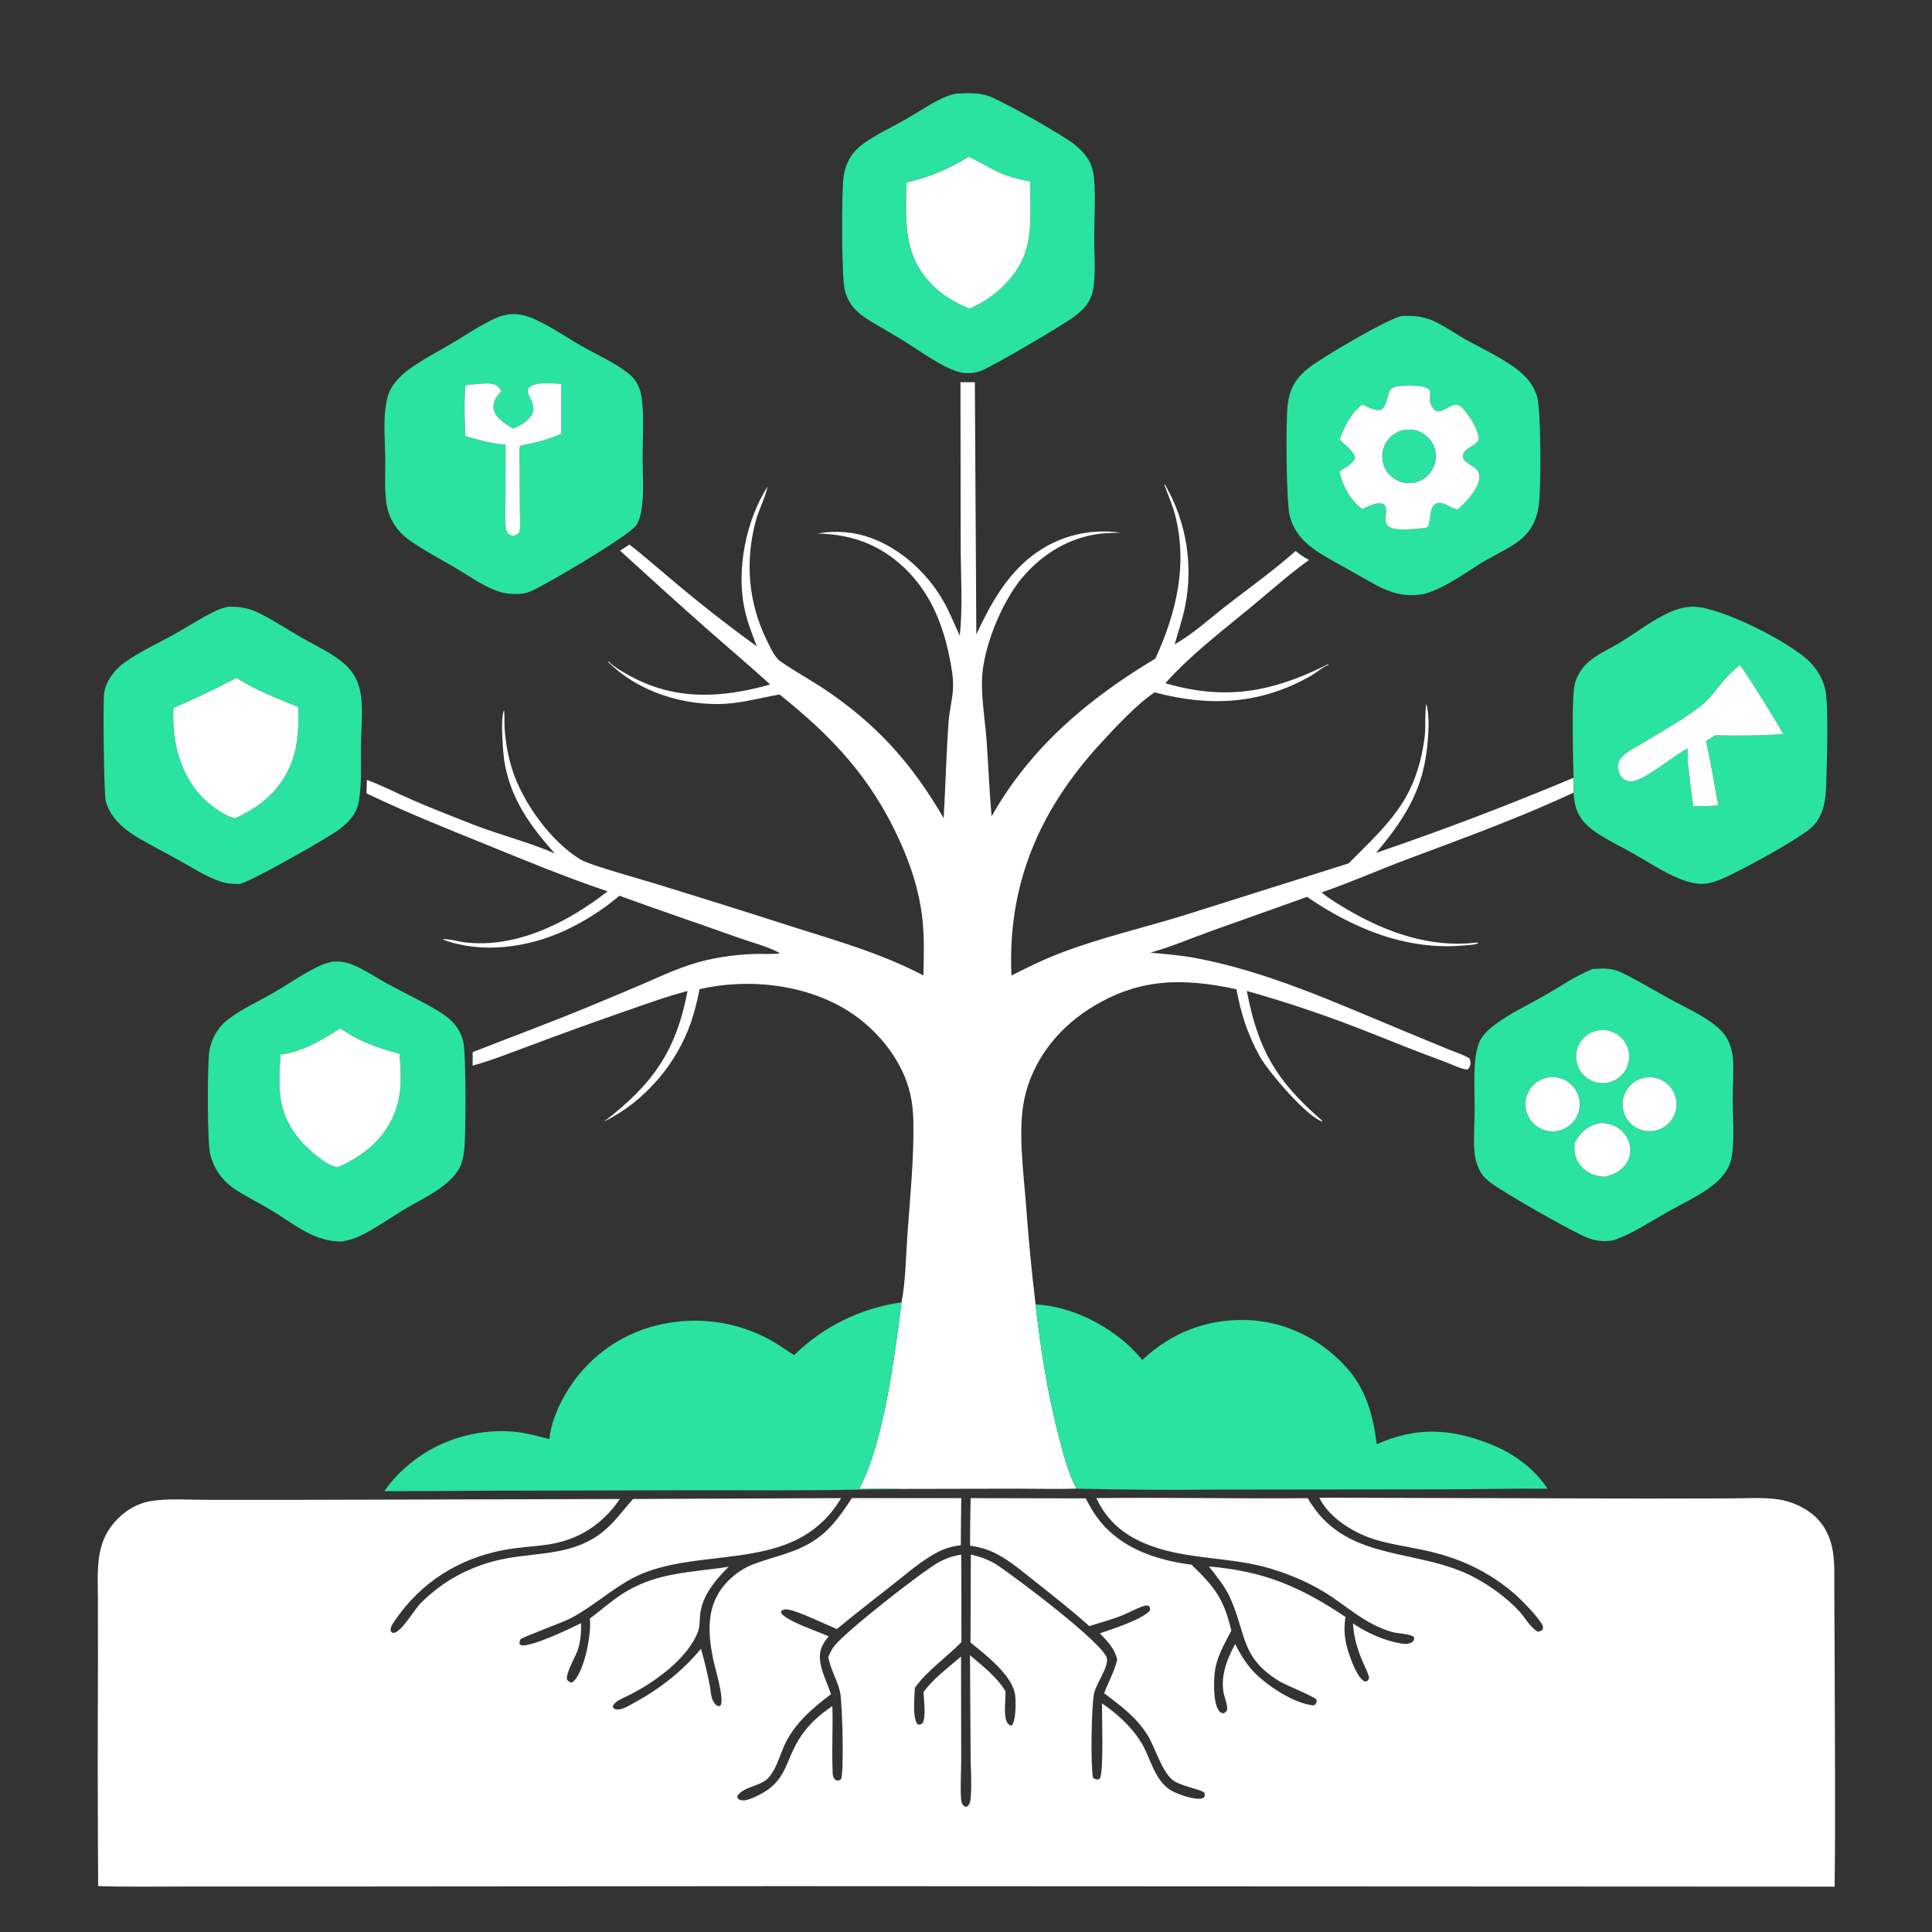 <svg width="180" height="180" viewBox="0 0 180 180" fill="none" xmlns="http://www.w3.org/2000/svg">
<rect x="0" y="0" width="180" height="180" fill="#333333" stroke="none"/>
<g clip-path="url(#clip0_72_384)">
<path d="M91.262 34.614C90.562 34.788 89.947 34.842 89.246 34.626C87.627 34.127 85.775 32.734 84.311 31.832C83.247 31.176 82.158 30.562 81.09 29.912C79.922 29.201 79.034 28.407 78.706 27.029C78.395 25.72 78.394 17.822 78.603 16.43C78.702 15.771 78.913 15.132 79.279 14.572C79.585 14.104 79.985 13.716 80.436 13.389C81.618 12.534 83.019 11.895 84.289 11.173C85.399 10.542 86.468 9.803 87.612 9.239C88.085 9.006 88.557 8.825 89.077 8.725C90.115 8.676 91.166 8.604 92.158 8.973C93.539 9.485 99.032 12.581 100.157 13.498C100.755 13.985 101.342 14.608 101.635 15.33C101.818 15.779 101.907 16.304 101.944 16.788C102.077 18.505 101.953 20.303 101.947 22.028C101.942 23.463 102.069 24.987 101.925 26.411C101.876 26.901 101.774 27.38 101.574 27.832C101.279 28.497 100.728 29.005 100.161 29.442C99.11 30.253 92.385 34.197 91.262 34.614ZM90.254 14.611C88.436 15.721 86.544 16.554 84.454 17.003C84.39 20.542 84.105 23.674 86.772 26.459C87.79 27.524 88.971 28.193 90.321 28.75C92.431 27.869 94.47 26.082 95.355 23.946C96.262 21.757 95.951 19.246 95.979 16.928C94.858 16.69 93.801 16.431 92.766 15.92C91.922 15.504 91.113 14.991 90.254 14.611Z" fill="#2AE3A1"/>
<path d="M84.455 17.003C86.544 16.554 88.437 15.721 90.255 14.611C91.114 14.991 91.922 15.504 92.766 15.921C93.802 16.431 94.858 16.69 95.979 16.928C95.952 19.246 96.262 21.757 95.355 23.946C94.471 26.082 92.431 27.869 90.322 28.75C88.972 28.193 87.791 27.524 86.772 26.459C84.106 23.674 84.391 20.542 84.455 17.003Z" fill="white"/>
<path d="M48.345 55.337C47.613 55.365 46.935 55.291 46.243 55.036C44.928 54.552 43.695 53.651 42.489 52.941C41.093 52.12 39.607 51.346 38.277 50.425C37.109 49.616 36.292 48.508 36.037 47.087C35.792 45.725 35.911 44.202 35.895 42.816C35.876 41.154 35.696 39.312 35.962 37.668C36.069 37.004 36.25 36.414 36.644 35.86C37.005 35.355 37.441 34.909 37.937 34.535C39.195 33.576 40.692 32.824 42.055 32.017C43.433 31.202 44.856 30.214 46.324 29.579C46.684 29.424 47.044 29.353 47.428 29.288C48.093 29.221 48.716 29.314 49.341 29.552C50.997 30.182 52.606 31.337 54.147 32.216C55.584 33.035 57.265 33.779 58.558 34.8C59.436 35.494 59.727 36.375 59.834 37.452C59.999 39.132 59.872 40.923 59.87 42.613C59.869 44.071 59.998 45.663 59.818 47.106C59.743 47.696 59.6 48.563 59.208 49.02C58.276 50.107 50.954 54.438 49.385 55.117C49.044 55.265 48.711 55.303 48.345 55.337ZM44.126 35.807C43.87 35.822 43.578 35.799 43.361 35.95C43.224 37.455 43.291 39.113 43.355 40.625C44.527 40.976 45.888 41.357 47.109 41.427L47.094 46.589C47.092 47.449 47.013 48.377 47.13 49.227C47.159 49.438 47.216 49.568 47.341 49.738C47.539 49.854 47.653 49.935 47.898 49.893C48.12 49.854 48.265 49.718 48.403 49.555C48.522 48.989 48.443 48.324 48.437 47.741C48.423 46.334 48.418 44.927 48.42 43.52C48.418 42.883 48.343 42.209 48.436 41.579C48.59 41.481 48.521 41.499 48.625 41.481C49.855 41.269 51.154 40.929 52.291 40.407L52.291 35.765C51.432 35.743 49.925 35.521 49.256 36.125C49.13 36.454 49.17 36.602 49.312 36.918C49.539 37.422 49.825 37.911 49.623 38.478C49.414 39.066 48.622 39.574 48.076 39.816C47.976 39.86 47.877 39.892 47.773 39.924C47.12 39.49 46.167 38.98 45.995 38.138C45.91 37.724 46.051 37.286 46.289 36.947C46.417 36.764 46.571 36.601 46.725 36.44C46.478 36.062 46.346 35.86 45.882 35.768C45.369 35.667 44.652 35.771 44.126 35.807Z" fill="#2AE3A1"/>
<path d="M132.673 55.343C130.818 55.657 129.54 55.249 127.916 54.353L124.771 52.585C122.79 51.465 120.849 50.513 120.181 48.15C119.818 46.867 119.788 39.185 119.971 37.704C120.055 37.027 120.225 36.372 120.571 35.778C120.911 35.194 121.381 34.706 121.911 34.291C123.183 33.296 129.01 29.856 130.518 29.455C131.762 29.368 132.767 29.481 133.888 30.058C134.777 30.517 135.614 31.095 136.485 31.591C138.22 32.58 140.533 33.586 141.969 34.954C142.548 35.505 142.964 36.161 143.199 36.927C143.592 38.203 143.579 45.591 143.364 47.12C143.275 47.749 143.091 48.371 142.786 48.929C142.493 49.46 142.099 49.928 141.626 50.307C140.669 51.071 139.491 51.581 138.437 52.197C136.574 53.286 134.764 54.748 132.673 55.343ZM130.362 35.971C130.024 36.032 129.729 36.06 129.518 36.366C129.173 36.864 129.228 38.058 128.553 38.193C128.049 38.294 127.381 37.89 126.936 37.681C125.88 38.428 125.249 39.765 124.802 40.944C125.242 41.401 126.189 42.069 126.254 42.691C125.952 43.302 125.315 43.553 124.789 43.938C125.087 45.295 125.801 46.579 126.915 47.437C127.436 47.193 128.172 46.775 128.767 46.929C128.963 46.981 129.048 47.097 129.104 47.287C129.27 47.84 128.806 48.635 129.377 49.056C130.032 49.538 131.925 49.252 132.744 49.202C132.889 49.145 133.017 49.147 133.08 48.994C133.316 48.423 133.149 47.246 133.785 46.926C134.097 46.77 134.438 46.885 134.732 47.02C135.098 47.189 135.407 47.38 135.806 47.482C136.556 46.824 137.798 45.495 137.838 44.458C137.848 44.172 137.745 43.918 137.549 43.712C137.214 43.362 136.258 43.026 136.303 42.476C136.329 42.162 136.532 41.948 136.778 41.783C137.153 41.533 137.552 41.375 137.767 40.961C137.783 40.031 136.838 38.606 136.195 37.956C136.025 37.784 135.869 37.708 135.622 37.715C135.064 37.731 134.192 38.594 133.724 38.243C133.4 37.999 133.232 37.603 133.223 37.209C133.216 36.899 133.319 36.593 133.163 36.309C132.584 35.807 131.1 35.929 130.362 35.971Z" fill="#2AE3A1"/>
<path d="M128.208 79.459C134.419 77.341 140.555 75.007 146.605 72.462C146.613 72.916 146.655 73.397 146.608 73.847C141.521 76.229 136.236 78.129 130.984 80.101C128.358 81.087 125.784 82.236 123.131 83.146L123.23 83.226C123.983 83.837 124.843 84.336 125.679 84.824C129.207 86.882 133.25 88.29 137.39 87.838C137.557 87.819 137.7 87.805 137.869 87.825L137.651 87.828L137.738 87.868C137.366 88.047 136.845 88.043 136.438 88.082C133.765 88.338 131.018 87.929 128.49 87.044C126.143 86.224 123.821 84.976 121.777 83.56L112.899 86.723C111.014 87.408 109.112 88.215 107.181 88.755C108.496 88.893 109.853 88.978 111.153 89.215C118.025 90.465 124.465 93.432 130.882 96.088L134.92 97.755C135.574 98.023 136.313 98.24 136.909 98.613C137.018 98.86 137.042 99.121 136.934 99.375C136.86 99.549 136.824 99.573 136.665 99.653C135.873 99.512 135.151 99.111 134.399 98.839C132.162 98.028 129.959 97.139 127.747 96.26C123.958 94.745 120.091 93.431 116.163 92.323C117.215 97.812 118.886 100.67 123.109 104.344C123.188 104.414 123.161 104.387 123.215 104.493C121.763 104.08 118.152 99.831 117.367 98.416C116.233 96.375 115.623 94.448 115.192 92.166C110.073 91.064 105.922 91.122 101.369 94.072C98.435 95.973 96.171 98.919 95.441 102.371C94.828 105.272 95.341 109.059 95.575 112.034C95.801 115.207 96.104 118.375 96.483 121.534C96.963 125.775 97.605 129.851 98.684 133.989C99.091 135.546 99.537 137.269 100.287 138.696C98.451 138.745 96.602 138.697 94.764 138.698L83.945 138.719C82.642 138.701 81.339 138.702 80.036 138.721C82.328 134.544 83.373 126.165 83.991 121.342C84.38 119.327 84.392 117.118 84.539 115.068C84.788 111.585 85.157 107.986 85.098 104.495C85.084 103.661 85.001 102.806 84.822 101.99C84.127 98.827 81.736 95.898 79.032 94.195C75.051 91.687 69.701 91.112 65.174 92.16C64.985 93.183 64.726 94.192 64.4 95.179C63.053 99.142 60.031 102.654 56.267 104.501C60.775 101.048 62.994 97.955 64.055 92.332C62.139 92.825 60.275 93.508 58.409 94.16C55.334 95.225 52.273 96.33 49.227 97.477C47.508 98.106 45.803 98.8 44.035 99.282L44.039 98.025C47.851 96.528 51.705 95.11 55.482 93.529C56.937 92.927 58.389 92.317 59.837 91.699C61.814 90.84 63.677 89.955 65.795 89.459C67.314 89.111 68.865 88.915 70.424 88.876C71.157 88.855 71.942 88.931 72.664 88.816C71.794 88.263 69.881 87.753 68.825 87.375C65.126 86.052 61.403 84.802 57.713 83.455C56.142 84.781 54.397 85.888 52.528 86.746C49.109 88.291 44.881 88.883 41.292 87.545L41.37 87.475L41.195 87.517C41.796 87.434 42.675 87.718 43.29 87.794C48.11 88.386 52.934 85.92 56.608 83.042C52.735 81.745 48.943 80.171 45.16 78.632C41.452 77.124 37.755 75.657 34.147 73.913L34.184 72.663C35.568 73.168 36.92 73.873 38.273 74.464C40.184 75.299 42.135 76.06 44.076 76.819C46.577 77.796 49.224 78.436 51.679 79.509C49.392 76.928 47.586 74.461 46.994 70.969C46.872 70.249 46.59 66.715 46.964 66.189C47.027 66.694 46.979 67.226 47.009 67.738C47.085 69.047 47.321 70.416 47.715 71.667C48.683 74.738 51.321 78.412 54.094 80.082C54.974 80.612 59.538 81.859 60.91 82.286C65.267 83.62 69.614 84.985 73.951 86.381C78.067 87.681 82.194 88.861 86.027 90.88C86.078 89.107 86.128 87.3 85.928 85.535C85.643 83.013 84.87 80.643 83.826 78.341C81.172 72.492 77.574 68.656 72.63 64.704C70.638 65.053 68.849 65.596 66.79 65.594C63.121 65.591 59.276 64.286 56.645 61.657L56.693 61.666L56.727 61.618C57.058 62.073 58.145 62.666 58.65 62.946C62.869 65.287 67.242 65.055 71.753 63.772C69.825 62.011 67.818 60.32 65.859 58.593C63.138 56.195 60.448 53.743 57.765 51.302L58.64 50.74C60.023 51.795 61.337 52.975 62.676 54.089C65.208 56.231 67.821 58.275 70.51 60.217C70.075 59.09 69.624 57.932 69.37 56.749C68.581 53.082 69.497 48.49 71.517 45.322C71.278 46.435 70.689 47.486 70.394 48.603C69.408 52.339 69.722 56.178 71.439 59.643C71.743 60.254 72.022 60.934 72.495 61.436C72.848 61.811 75.964 63.637 76.657 64.1C81.657 67.443 84.898 71.044 87.92 76.221C88.095 73.222 88.158 70.206 88.381 67.213C88.461 66.14 88.762 65.074 88.796 63.999C88.824 63.122 88.652 62.209 88.485 61.352C87.903 58.365 86.808 55.554 84.677 53.327C82.328 50.874 79.534 49.777 76.176 49.708C76.214 49.702 76.251 49.696 76.289 49.689C77.917 49.405 79.591 49.553 81.144 50.117C83.996 51.163 86.447 53.44 87.93 56.07C88.498 57.078 88.926 58.171 89.415 59.22C89.714 56.679 89.509 53.571 89.505 50.961L89.484 35.603C89.93 35.621 90.378 35.61 90.825 35.609L90.962 59.097C92.237 56.363 93.761 53.6 96.208 51.741C98.582 49.937 101.469 49.223 104.409 49.62C103.836 49.65 103.258 49.65 102.686 49.706C99.697 49.997 97.044 51.632 95.159 53.916C93.296 56.173 91.539 60.455 91.487 63.419C91.454 65.277 91.787 67.205 91.922 69.064C92.091 71.39 92.171 73.729 92.389 76.049C96.019 69.613 101.377 65.119 107.643 61.357C109.6 57.085 110.679 52.608 109.472 47.949C109.22 46.978 108.802 46.079 108.469 45.136L108.528 45.133L108.638 45.325C110.544 48.705 111.176 52.656 110.42 56.462C110.184 57.667 109.769 58.847 109.443 60.031C111.13 59.079 112.696 57.638 114.228 56.45C116.389 54.774 118.662 53.151 120.706 51.336C121.108 51.662 121.504 51.923 121.957 52.172C120.06 53.534 118.322 55.1 116.524 56.586C113.832 58.81 110.896 61.042 108.575 63.655C114.213 65.3 118.56 64.479 123.718 61.891L123.774 61.973C123.458 61.975 122.551 62.724 122.228 62.911C117.537 65.627 112.721 65.885 107.574 64.505C105.9 65.62 103.865 67.813 102.481 69.327C96.833 75.505 93.851 82.397 94.234 90.885C95.813 90.075 97.426 89.304 99.09 88.682C102.68 87.34 106.472 86.451 110.137 85.332L125.648 80.439C129.452 76.625 131.922 74.502 132.713 68.809C132.862 67.736 132.716 66.627 132.883 65.57C132.978 65.905 133.031 66.243 133.059 66.59C133.142 67.613 133.07 68.653 132.959 69.672C132.515 73.746 130.775 76.401 128.208 79.459Z" fill="white"/>
<path d="M43.355 40.625C43.291 39.112 43.224 37.455 43.361 35.95C43.578 35.799 43.87 35.822 44.126 35.807C44.652 35.77 45.368 35.667 45.882 35.768C46.346 35.86 46.478 36.062 46.725 36.44C46.571 36.601 46.417 36.764 46.289 36.947C46.051 37.286 45.91 37.724 45.995 38.138C46.167 38.98 47.12 39.49 47.773 39.924C47.877 39.892 47.976 39.86 48.076 39.816C48.622 39.574 49.414 39.065 49.623 38.478C49.825 37.911 49.538 37.422 49.312 36.918C49.17 36.602 49.13 36.454 49.256 36.125C49.925 35.521 51.432 35.743 52.291 35.765L52.291 40.407C51.154 40.929 49.855 41.269 48.625 41.481C48.521 41.499 48.59 41.481 48.435 41.579C48.343 42.209 48.418 42.883 48.419 43.52C48.417 44.927 48.423 46.334 48.437 47.74C48.442 48.324 48.522 48.988 48.403 49.555C48.264 49.718 48.12 49.854 47.898 49.892C47.653 49.935 47.539 49.854 47.34 49.738C47.215 49.568 47.159 49.438 47.13 49.226C47.013 48.377 47.092 47.449 47.094 46.589L47.109 41.427C45.888 41.357 44.527 40.976 43.355 40.625Z" fill="white"/>
<path d="M126.936 37.681C127.381 37.89 128.049 38.294 128.553 38.193C129.228 38.058 129.173 36.864 129.518 36.366C129.729 36.06 130.024 36.032 130.362 35.971C131.1 35.929 132.584 35.807 133.163 36.309C133.319 36.593 133.216 36.899 133.223 37.209C133.232 37.603 133.4 37.999 133.724 38.243C134.192 38.594 135.064 37.731 135.622 37.715C135.869 37.708 136.025 37.784 136.195 37.956C136.837 38.606 137.783 40.031 137.767 40.961C137.552 41.375 137.153 41.533 136.778 41.783C136.532 41.948 136.329 42.162 136.303 42.476C136.258 43.026 137.214 43.362 137.549 43.712C137.745 43.918 137.848 44.172 137.838 44.458C137.798 45.495 136.556 46.824 135.806 47.482C135.407 47.38 135.098 47.189 134.732 47.02C134.438 46.885 134.097 46.77 133.785 46.926C133.149 47.246 133.316 48.423 133.08 48.994C133.017 49.147 132.889 49.145 132.744 49.202C131.925 49.252 130.032 49.538 129.377 49.056C128.806 48.635 129.27 47.84 129.104 47.287C129.048 47.097 128.963 46.981 128.767 46.929C128.172 46.775 127.436 47.193 126.915 47.437C125.801 46.579 125.087 45.295 124.789 43.938C125.315 43.553 125.952 43.302 126.254 42.691C126.189 42.069 125.242 41.401 124.802 40.944C125.249 39.765 125.88 38.428 126.936 37.681ZM130.993 40.045C129.634 40.201 128.656 41.425 128.803 42.785C128.951 44.145 130.168 45.131 131.529 44.992C132.902 44.851 133.898 43.62 133.749 42.249C133.601 40.877 132.364 39.888 130.993 40.045Z" fill="white"/>
<path d="M131.529 44.992C130.169 45.131 128.951 44.145 128.803 42.785C128.656 41.425 129.634 40.201 130.993 40.045C132.364 39.888 133.601 40.877 133.75 42.249C133.898 43.62 132.902 44.851 131.529 44.992Z" fill="#2AE3A1"/>
<path d="M22.361 82.353C21.738 82.369 21.185 82.336 20.587 82.143C19.215 81.701 17.902 80.825 16.642 80.128C15.432 79.458 14.193 78.829 12.999 78.133C11.618 77.328 10.243 76.218 9.846 74.59C9.684 73.928 9.589 65.399 9.703 64.597C9.779 64.059 9.963 63.599 10.256 63.142C10.593 62.616 11.023 62.156 11.525 61.784C12.969 60.73 14.699 59.951 16.26 59.078C17.556 58.354 18.823 57.515 20.165 56.885C20.518 56.719 20.865 56.616 21.246 56.534C22.273 56.483 23.213 56.664 24.136 57.118C25.424 57.752 26.659 58.573 27.9 59.295C29.302 60.111 31.009 60.852 32.195 61.948C32.758 62.462 33.177 63.114 33.41 63.84C33.573 64.333 33.655 64.851 33.688 65.369C33.773 66.679 33.653 68.043 33.635 69.359C33.614 70.902 33.7 72.528 33.52 74.059C33.458 74.586 33.343 75.222 33.084 75.69C32.752 76.289 32.195 76.838 31.649 77.245C30.493 78.106 23.574 82.033 22.361 82.353ZM21.977 63.179C20.058 64.199 18.168 65.101 16.165 65.948C15.998 68.832 16.677 71.849 18.643 74.055C19.398 74.903 20.796 75.994 21.911 76.237C24.398 75.084 26.258 73.517 27.219 70.878C27.811 69.255 27.818 67.58 27.777 65.874C25.887 65.085 23.933 64.354 22.192 63.267C22.065 63.187 22.12 63.212 21.977 63.179Z" fill="#2AE3A1"/>
<path d="M146.605 72.462C146.571 70.756 146.392 65.054 146.722 63.729C146.902 63.028 147.268 62.388 147.782 61.878C148.682 60.967 149.946 60.479 151.024 59.811C152.545 58.869 154.069 57.678 155.715 56.976C156.377 56.694 157.071 56.522 157.794 56.528C160.323 56.547 166.904 59.892 168.663 61.719C169.319 62.401 169.793 63.214 170.03 64.132C170.407 65.592 170.195 71.198 170.146 72.999C170.107 74.455 169.931 76.02 168.811 77.062C167.64 78.153 161.885 81.314 160.206 81.973C159.628 82.2 158.999 82.383 158.374 82.342C157.693 82.297 157.025 82.1 156.399 81.838C154.937 81.228 153.599 80.331 152.226 79.552C151.049 78.884 149.777 78.288 148.662 77.525C148.253 77.245 147.864 76.929 147.543 76.55C146.869 75.757 146.657 74.861 146.608 73.847C146.655 73.397 146.613 72.916 146.605 72.462ZM162.103 61.935C161.539 62.426 161.012 62.919 160.527 63.49C159.98 64.133 159.465 64.885 158.837 65.45C157.443 66.704 154.569 68.288 152.893 69.325C152.162 69.777 150.793 70.347 150.742 71.32C150.721 71.731 150.854 72.154 151.136 72.458C151.333 72.669 151.607 72.803 151.898 72.806C153.137 72.819 155.917 70.393 157.229 69.731L157.25 71.017C157.4 72.388 157.566 73.757 157.749 75.124L160.092 75.059C159.71 73.063 159.406 71.015 158.936 69.04L159.81 68.503C161.927 68.565 164.046 68.53 166.16 68.398C164.877 66.217 163.535 64.022 162.103 61.935Z" fill="#2AE3A1"/>
<path d="M157.228 69.731C155.916 70.393 153.137 72.819 151.898 72.806C151.607 72.803 151.333 72.669 151.136 72.458C150.853 72.154 150.721 71.731 150.742 71.32C150.793 70.347 152.162 69.777 152.892 69.325C154.568 68.288 157.443 66.704 158.837 65.45C159.464 64.885 159.98 64.133 160.527 63.49C161.011 62.919 161.538 62.426 162.102 61.935C163.534 64.022 164.877 66.217 166.16 68.398C164.046 68.53 161.927 68.565 159.81 68.503L158.936 69.04C159.406 71.015 159.71 73.063 160.092 75.059L157.749 75.124C157.566 73.757 157.399 72.388 157.25 71.018L157.228 69.731Z" fill="white"/>
<path d="M16.165 65.948C18.168 65.101 20.058 64.199 21.977 63.179C22.12 63.212 22.065 63.187 22.192 63.266C23.933 64.354 25.887 65.085 27.777 65.874C27.818 67.58 27.811 69.255 27.219 70.878C26.258 73.517 24.398 75.084 21.911 76.237C20.796 75.994 19.398 74.903 18.643 74.055C16.677 71.849 15.998 68.832 16.165 65.948Z" fill="white"/>
<path d="M31.882 115.666C29.298 115.73 27.386 114.028 25.284 112.76C24.268 112.147 23.2 111.617 22.189 110.994C20.864 110.178 19.928 109.014 19.575 107.484C19.305 106.312 19.309 99.121 19.509 97.906C19.614 97.267 19.834 96.69 20.179 96.143C20.475 95.671 20.857 95.259 21.305 94.929C22.58 93.978 24.082 93.302 25.457 92.504C26.827 91.709 28.164 90.775 29.584 90.075C30.05 89.845 30.508 89.695 31.014 89.583C31.641 89.553 32.144 89.62 32.732 89.839C33.89 90.27 34.958 91.034 36.041 91.627C37.641 92.502 39.321 93.274 40.877 94.224C42.013 94.918 42.877 95.748 43.169 97.105C43.43 98.321 43.417 105.889 43.241 107.227C43.155 107.882 43.021 108.533 42.649 109.088C42.276 109.643 41.795 110.11 41.264 110.512C40.15 111.354 38.799 111.998 37.598 112.72C36.266 113.52 34.936 114.485 33.535 115.151C32.989 115.41 32.472 115.552 31.882 115.666ZM31.677 95.822C30.014 96.907 28.148 98.004 26.142 98.258C25.916 101.446 25.835 103.764 28.052 106.33C28.663 107.037 30.409 108.611 31.337 108.72C31.461 108.735 31.474 108.724 31.579 108.699C34.015 107.591 35.897 106.045 36.849 103.475C37.469 101.797 37.375 99.925 37.215 98.171C35.747 97.791 34.365 97.345 33.018 96.629C32.56 96.386 32.134 96.05 31.677 95.822Z" fill="#2AE3A1"/>
<path d="M150.365 115.543C149.543 115.708 148.789 115.644 148.002 115.362C146.661 114.882 139.886 111 138.779 110.113C138.312 109.739 138.003 109.388 137.76 108.839C137.561 108.399 137.436 107.93 137.389 107.45C137.26 106.136 137.381 104.749 137.389 103.427C137.398 101.895 137.292 100.323 137.44 98.8C137.496 98.223 137.609 97.599 137.837 97.063C138.102 96.441 138.722 95.887 139.257 95.483C140.652 94.429 142.336 93.646 143.854 92.779C145.331 91.937 146.796 90.916 148.372 90.279C149.347 90.221 150.148 90.169 151.055 90.604C152.568 91.33 154.03 92.218 155.501 93.031C156.964 93.84 158.718 94.591 159.984 95.677C160.579 96.188 160.975 96.733 161.226 97.483C161.364 97.895 161.437 98.321 161.462 98.754C161.534 99.985 161.426 101.258 161.431 102.495C161.436 104.032 161.569 105.659 161.419 107.185C161.369 107.7 161.266 108.285 161.028 108.747C160.706 109.375 160.187 109.951 159.636 110.387C158.379 111.385 156.778 112.117 155.377 112.903C153.765 113.808 152.109 114.932 150.365 115.543ZM148.948 95.993C147.753 96.172 146.862 97.187 146.84 98.395C146.827 99.114 147.129 99.804 147.666 100.283C148.203 100.763 148.923 100.984 149.636 100.89C150.998 100.71 151.952 99.454 151.761 98.094C151.569 96.734 150.306 95.791 148.948 95.993ZM144.078 100.421C142.714 100.738 141.868 102.105 142.193 103.467C142.517 104.83 143.888 105.668 145.249 105.337C146.6 105.008 147.431 103.649 147.109 102.297C146.787 100.944 145.433 100.106 144.078 100.421ZM153.41 100.381C152.034 100.531 151.039 101.767 151.185 103.143C151.33 104.52 152.562 105.52 153.94 105.379C155.324 105.238 156.33 103.998 156.184 102.614C156.037 101.23 154.794 100.229 153.41 100.381ZM149.231 104.617C148.337 104.76 147.663 105.099 147.116 105.843C146.966 106.046 146.831 106.26 146.696 106.474C146.65 107.372 146.723 108.033 147.376 108.728C147.953 109.342 148.69 109.592 149.511 109.635C150.346 109.429 151.108 109.081 151.57 108.313C151.894 107.774 151.968 107.14 151.802 106.535C151.621 105.875 151.18 105.317 150.58 104.989C150.147 104.747 149.72 104.665 149.231 104.617Z" fill="#2AE3A1"/>
<path d="M26.142 98.258C28.148 98.004 30.013 96.907 31.676 95.822C32.134 96.05 32.56 96.386 33.018 96.629C34.365 97.345 35.746 97.791 37.215 98.171C37.375 99.925 37.469 101.797 36.848 103.474C35.897 106.045 34.015 107.591 31.578 108.699C31.474 108.724 31.461 108.735 31.337 108.72C30.409 108.611 28.662 107.037 28.051 106.329C25.834 103.764 25.916 101.446 26.142 98.258Z" fill="white"/>
<path d="M146.841 98.395C146.862 97.187 147.753 96.172 148.948 95.993C150.306 95.791 151.57 96.734 151.761 98.094C151.952 99.454 150.998 100.71 149.637 100.89C148.923 100.984 148.204 100.763 147.667 100.283C147.129 99.804 146.828 99.114 146.841 98.395Z" fill="white"/>
<path d="M145.249 105.337C143.888 105.668 142.517 104.83 142.193 103.467C141.868 102.105 142.714 100.738 144.078 100.421C145.433 100.106 146.787 100.944 147.109 102.297C147.431 103.649 146.6 105.008 145.249 105.337Z" fill="white"/>
<path d="M153.94 105.38C152.563 105.52 151.331 104.52 151.185 103.144C151.039 101.767 152.035 100.531 153.411 100.381C154.794 100.229 156.038 101.231 156.184 102.614C156.331 103.998 155.325 105.238 153.94 105.38Z" fill="white"/>
<path d="M146.697 106.474C146.831 106.261 146.966 106.046 147.116 105.843C147.664 105.099 148.337 104.76 149.232 104.617C149.721 104.665 150.147 104.747 150.581 104.989C151.181 105.317 151.622 105.875 151.803 106.535C151.968 107.14 151.895 107.774 151.57 108.313C151.109 109.081 150.346 109.429 149.512 109.635C148.691 109.592 147.953 109.342 147.376 108.728C146.724 108.033 146.651 107.372 146.697 106.474Z" fill="white"/>
<path d="M73.981 126.257C76.703 123.585 80.213 121.862 83.991 121.342C83.373 126.165 82.328 134.544 80.036 138.721C81.339 138.702 82.642 138.701 83.946 138.719C82.784 138.782 81.601 138.74 80.435 138.769C75.097 138.903 69.756 138.833 64.417 138.844L45.139 138.887C42.032 138.916 38.925 138.93 35.818 138.927C36.822 137.425 38.297 136.128 39.844 135.209C42.337 133.725 45.484 133.06 48.364 133.443C49.314 133.569 50.253 133.842 51.18 134.078C51.356 132.391 52.152 130.646 53.076 129.239C55.081 126.165 58.245 124.035 61.848 123.336C65.095 122.677 68.47 123.142 71.418 124.655C72.309 125.117 73.144 125.704 73.981 126.257Z" fill="#2AE3A1"/>
<path d="M96.483 121.534C99.855 121.666 103.616 123.621 105.887 126.088C106.072 126.29 106.254 126.495 106.432 126.702C109.134 124.156 112.459 122.862 116.177 122.985C119.712 123.103 122.973 124.716 125.362 127.31C127.259 129.37 127.925 131.843 128.269 134.549C131.957 132.934 135.071 133.057 138.828 134.536C140.963 135.376 142.915 136.769 144.182 138.701C140.918 138.674 137.656 138.748 134.392 138.759L112.977 138.785C108.747 138.825 104.516 138.795 100.287 138.696C99.537 137.269 99.091 135.546 98.684 133.989C97.605 129.851 96.962 125.775 96.483 121.534Z" fill="#2AE3A1"/>
<path d="M58.982 139.656L68.893 139.615L78.366 139.576C74.366 146.309 66.555 144.233 60.444 146.377C57.579 147.382 55.713 149.462 53.085 150.811C52.327 151.2 48.791 152.476 48.48 152.739C48.402 152.952 48.372 152.991 48.425 153.207L48.62 153.306C49.77 153.344 52.997 151.779 54.136 151.231C54.166 152.017 54.094 152.781 53.89 153.541C53.707 154.226 52.651 155.912 52.836 156.51C53.035 156.696 53.031 156.739 53.299 156.742C53.388 156.681 53.466 156.627 53.536 156.546C54.48 155.468 55.114 152.224 54.957 150.799C55.928 150.072 56.831 149.262 57.844 148.59C61.065 146.456 64.258 146.538 67.89 145.972C66.718 147.128 65.473 148.599 65.244 150.295C65.168 150.853 65.23 151.496 65.028 152.024C64.05 154.587 60.822 156.862 58.437 158.017C58.016 158.221 57.251 158.519 57.089 158.982L57.177 159.156C57.319 159.241 57.396 159.273 57.567 159.271C58.069 159.266 58.703 158.853 59.135 158.617C61.544 157.301 63.537 155.717 65.309 153.616C65.635 154.718 65.907 155.917 66.131 157.047C66.209 157.444 66.212 157.874 66.345 158.257C66.413 158.454 66.521 158.669 66.677 158.81C66.835 158.954 66.87 158.953 67.071 158.951C67.091 158.927 67.115 158.906 67.132 158.88C67.513 158.307 66.6 155.357 66.438 154.56C65.889 151.862 65.808 149.272 67.917 147.213C68.566 146.569 69.34 146.066 70.193 145.735C72.255 144.947 74.145 144.708 76.042 143.399C77.483 142.404 78.421 141.01 79.372 139.573L89.559 139.577C89.537 141.039 89.524 142.501 89.519 143.963C88.759 144.068 88.123 144.217 87.435 144.569C85.907 145.35 84.545 146.563 83.196 147.619C81.443 148.993 79.689 150.356 77.969 151.772C76.903 151.335 74.4 150.116 73.441 149.96C73.171 149.916 73.004 149.936 72.781 150.091L72.774 150.272C73.26 151.041 76.221 151.995 77.2 152.454C76.99 152.714 76.791 152.993 76.635 153.289C75.893 154.702 76.994 156.467 77.421 157.844C75.555 159.263 73.817 160.741 72.925 162.97C72.567 163.866 72.28 164.798 71.662 165.557C70.957 166.424 69.384 166.416 68.759 167.24C68.668 167.36 68.7 167.389 68.713 167.525C68.836 167.629 68.872 167.684 69.036 167.718C69.489 167.813 70.044 167.552 70.447 167.364C73.49 165.94 73.02 164.084 74.682 161.669C75.459 160.541 76.421 159.716 77.549 158.957C77.619 160.993 77.48 163.039 77.576 165.073C77.592 165.432 77.595 165.604 77.87 165.855C78.107 165.91 78.114 165.898 78.338 165.797C78.67 165.246 78.468 158.589 78.276 157.689C78.041 156.585 77.402 155.593 77.188 154.479C77.182 154.448 77.177 154.417 77.172 154.386C77.309 154.047 77.451 153.723 77.672 153.428C78.725 152.021 85.849 146.462 87.426 145.573C88.124 145.18 88.767 144.968 89.557 144.844L89.574 152.99C88.171 154.431 86.414 155.608 85.235 157.249C85.22 158.124 84.974 159.944 85.484 160.647C85.723 160.714 85.72 160.682 85.942 160.563C86.309 159.997 86.063 158.322 86.041 157.648C86.97 156.375 88.349 155.36 89.538 154.339L89.553 163.88C89.559 165.123 89.445 166.462 89.551 167.692C89.577 167.99 89.639 168.111 89.861 168.306C89.99 168.317 90.059 168.361 90.163 168.265C90.401 168.046 90.429 167.63 90.451 167.326C90.542 166.094 90.434 164.783 90.43 163.544L90.371 154.215C91.534 155.204 92.889 156.246 93.678 157.567C93.711 158.356 93.498 159.587 93.763 160.32C93.862 160.595 93.957 160.659 94.21 160.785C94.226 160.775 94.244 160.767 94.257 160.754C94.668 160.351 94.647 158.53 94.585 157.977C94.373 156.101 91.819 154.177 90.419 153.029L90.452 144.833C91.382 145.049 92.19 145.333 92.99 145.866C94.517 146.881 102.898 153.151 103.129 154.522C103.269 155.345 102.155 156.836 101.944 157.718C101.674 158.845 101.602 164.522 101.831 165.634C102.023 165.77 102.081 165.775 102.318 165.803L102.495 165.656C102.838 164.845 102.657 159.898 102.667 158.699C104.013 159.605 105.293 160.767 106.192 162.127C107.275 163.764 107.5 166.13 109.479 167.002C110.045 167.252 111.526 167.79 112.102 167.509C112.235 167.444 112.217 167.365 112.254 167.234C112.232 167.159 112.238 167.069 112.188 167.009C111.943 166.714 109.875 166.399 109.192 165.789C108.154 164.863 107.648 162.816 106.871 161.59C105.832 159.95 104.39 158.908 102.868 157.752C103.264 156.699 103.834 155.722 104.087 154.618C103.84 153.564 103.192 152.935 102.469 152.175C103.699 151.75 106.212 150.963 107.109 150.096C107.166 149.879 107.17 149.871 107.085 149.665C106.9 149.575 106.866 149.544 106.658 149.601C105.98 149.785 105.283 150.205 104.624 150.472C103.611 150.882 102.536 151.177 101.491 151.497C99.894 150.081 98.232 148.762 96.557 147.441C95.367 146.503 94.161 145.444 92.808 144.751C92.024 144.351 91.25 144.125 90.38 144.01C90.379 142.533 90.397 141.056 90.433 139.579L101.153 139.601C101.503 140.279 101.878 140.939 102.345 141.546C104.442 144.275 107.724 145.345 111.013 145.782C113.151 147.839 114.036 148.964 114.718 151.928C114.161 152.981 113.535 154.093 113.263 155.263C113.056 156.152 112.979 158.67 113.573 159.398C113.73 159.59 113.788 159.59 114.016 159.619C114.316 159.458 114.366 159.305 114.319 158.968C114.253 158.495 114.046 158.045 113.977 157.572C113.748 156.004 114.351 154.514 115.079 153.174C115.498 154.008 115.946 154.761 116.552 155.476C117.742 156.881 120.539 158.741 122.394 158.89C122.599 158.781 122.59 158.734 122.683 158.517C122.664 158.453 122.67 158.375 122.626 158.324C122.392 158.047 119.847 157.016 119.242 156.663C115.545 154.423 116.154 152.286 114.597 148.835C114.121 147.779 113.338 146.858 112.635 145.946C117.762 146.377 121.106 147.815 125.361 150.649C125.16 151.819 125.28 152.827 125.644 153.96C125.852 154.608 126.478 156.359 127.127 156.644C127.247 156.696 127.288 156.647 127.4 156.604C127.449 156.525 127.53 156.458 127.546 156.367C127.592 156.107 127.069 155.081 126.957 154.817C126.44 153.595 126.144 152.573 126.05 151.249C127.36 152.137 128.934 152.845 130.5 153.113C130.961 153.191 131.256 153.206 131.644 152.934C131.755 152.74 131.781 152.738 131.738 152.522C131.409 152.211 130.22 152.2 129.718 152.057C129.131 151.884 128.561 151.659 128.014 151.383C126.625 150.677 125.392 149.673 124.109 148.798C122.392 147.628 120.459 146.783 118.477 146.173C114.787 145.037 110.81 145.345 107.203 144.013C104.898 143.161 103.189 141.831 102.146 139.575C108.708 139.495 115.275 139.644 121.838 139.579C125.335 145.686 132.088 144.108 137.441 147.004C138.915 147.802 140.341 148.843 141.498 150.06C142.1 150.693 142.501 151.566 143.263 152.022C143.507 151.983 143.546 151.967 143.737 151.812C143.76 151.62 143.777 151.546 143.681 151.368C143.254 150.584 141.824 149.122 141.117 148.506C138.624 146.334 135.764 145.061 132.539 144.396C131.058 144.09 129.548 143.87 128.098 143.432C126.186 142.855 123.926 141.479 122.981 139.663L122.923 139.551L124.058 139.539L153.152 139.618L161.237 139.603C162.674 139.6 164.222 139.486 165.646 139.689C166.982 139.88 168.353 140.519 169.306 141.482C170.102 142.286 170.587 143.419 170.763 144.53C170.957 145.76 170.887 147.101 170.9 148.346L170.932 155.163C170.942 162.03 171.02 168.909 170.928 175.775L72.921 175.729L31.123 175.762L17.584 175.762C14.774 175.763 11.953 175.813 9.145 175.723C9.098 168.717 9.093 161.71 9.128 154.704L9.119 148.968C9.117 147.592 9.03 146.157 9.272 144.798C9.505 143.493 10.029 142.445 10.964 141.504C11.794 140.669 12.861 140.047 14.03 139.855C15.64 139.591 17.422 139.735 19.052 139.735L27.868 139.737L57.749 139.659L57.687 139.751C56.086 142.06 53.858 143.481 51.082 143.897C49.731 144.099 48.363 144.144 47.017 144.395C42.759 145.188 39.213 147.41 36.78 151.001C36.566 151.318 36.337 151.601 36.412 151.996C36.505 152.072 36.545 152.149 36.673 152.136C37.408 152.067 38.624 149.92 39.205 149.351C40.071 148.503 41.003 147.749 42.039 147.119C43.653 146.156 45.43 145.497 47.282 145.175C50.398 144.629 53.451 144.844 56.101 142.767C57.212 141.896 58.049 140.705 58.982 139.656Z" fill="white"/>
</g>
<defs>
<clipPath id="clip0_72_384">
<rect width="180" height="180" fill="white"/>
</clipPath>
</defs>
</svg>
